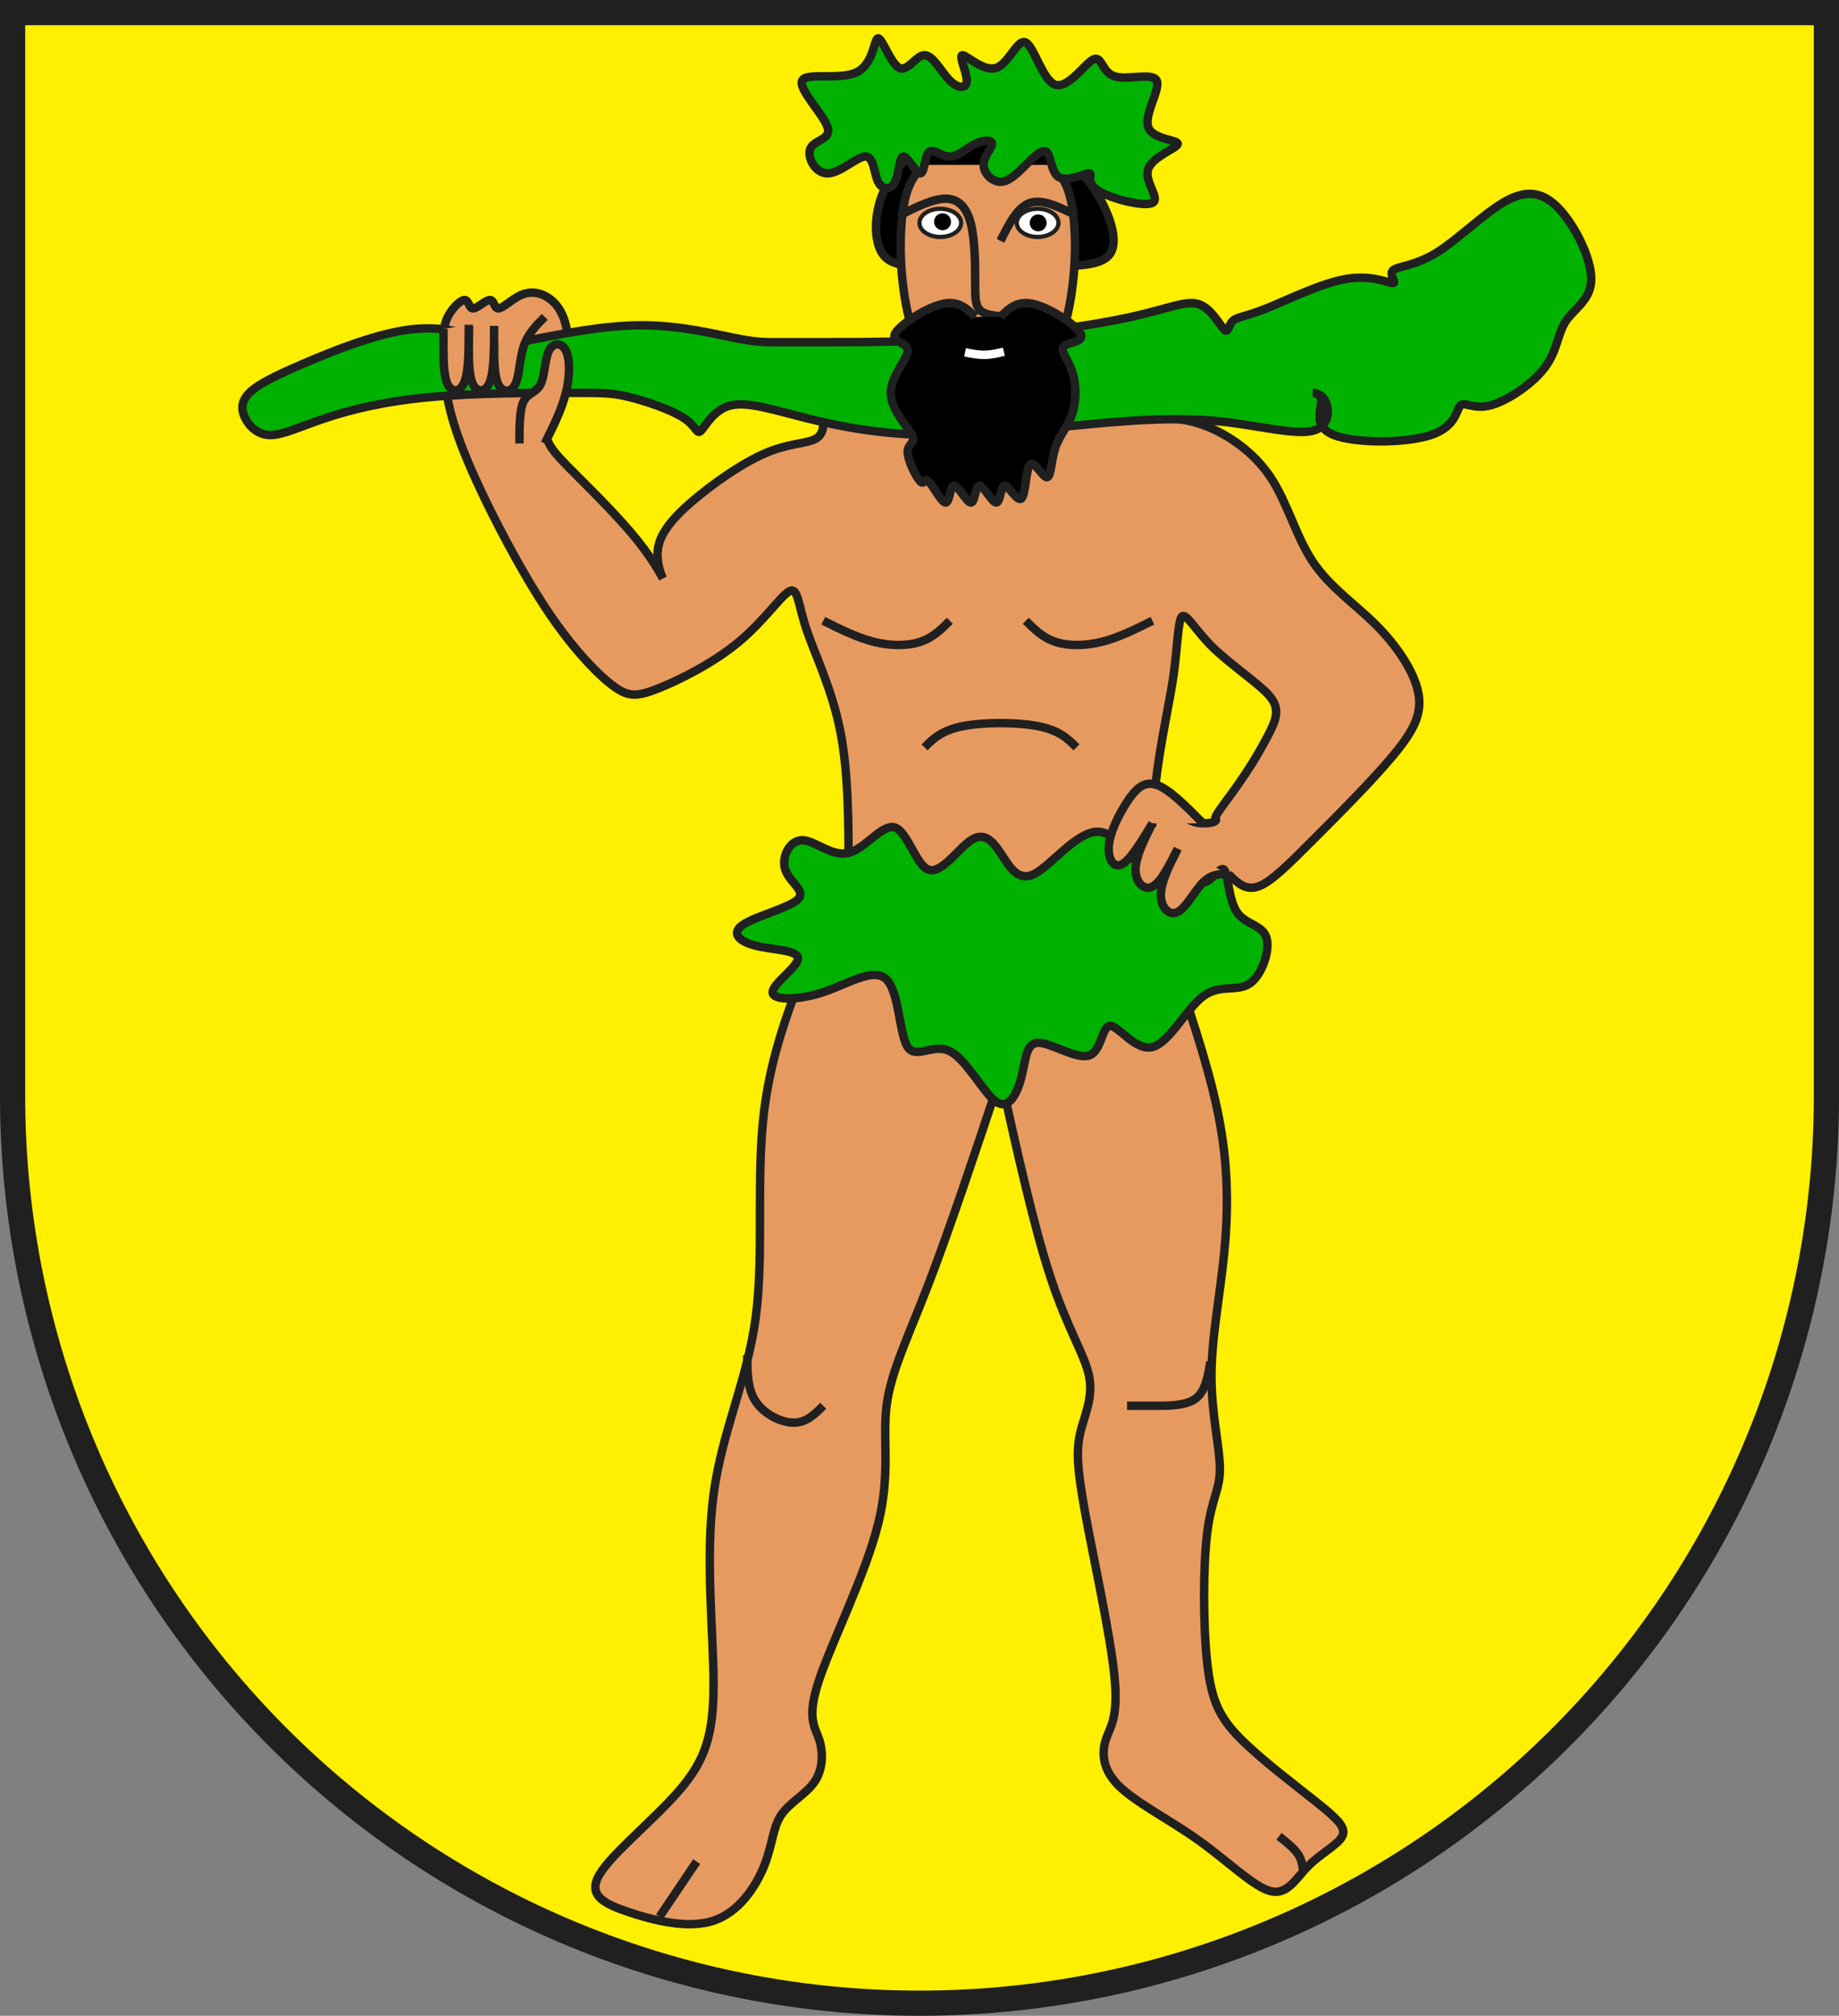 <?xml version="1.0" encoding="UTF-8" standalone="no"?>
<!-- Created with Inkscape (http://www.inkscape.org/) -->

<svg
   xmlns:dc="http://purl.org/dc/elements/1.1/"
   xmlns:cc="http://creativecommons.org/ns#"
   xmlns:rdf="http://www.w3.org/1999/02/22-rdf-syntax-ns#"
   xmlns:svg="http://www.w3.org/2000/svg"
   xmlns="http://www.w3.org/2000/svg"
   version="1.1"
   width="438"
   height="480"
   viewBox="21 15 438 480"
   id="svg3349">
  <rect x="21" y="15" width="438" height="480" fill="#808080" stroke="none"/>
  <title
     id="title3353">
Wappen Saas im Prättigau (CH-GR)
</title>
  <defs
     id="defs3355">
    <clipPath
       id="clippath">
      <path
         d="m 360,4140 a 3240,3240 0 0 0 6480,0 l 0,-3870 -6480,0 0,3870 z"
         id="path3358" />
    </clipPath>
    <style
       type="text/css"
       id="style3360" />
  </defs>
  <g
     id="g3429">
    <g
       transform="scale(0.067,0.067)"
       clip-path="url(#clippath)"
       id="g3364"
       style="fill:none;stroke:none">
      <path
         d="m -225,-225 0,7650 7650,0 0,-7650 -7650,0 z"
         id="feld-1"
         style="fill:#ffef00" />
      <path
         d="m 4680,3330 c 30,30 60,60 105,45 45,-15 105,-75 195,-165 90,-90 210,-210 285,-300 75,-90 105,-150 90,-225 -15,-75 -75,-165 -150,-240 -75,-75 -165,-135 -225,-225 -60,-90 -90,-210 -150,-300 -60,-90 -150,-150 -225,-180 -75,-30 -135,-30 -180,-30 -45,0 -75,0 -75,-15 0,-15 30,-45 0,-75 -30,-30 -120,-60 -180,-75 -60,-15 -90,-15 -120,-15 l -450,0 c -30,0 -60,0 -120,30 -60,30 -150,90 -195,120 -45,30 -45,30 -45,45 0,15 0,45 -30,60 -30,15 -90,15 -165,45 -75,30 -165,90 -240,150 -75,60 -135,120 -150,180 -15,60 15,120 15,120 0,0 -30,-60 -90,-135 -60,-75 -150,-165 -210,-225 -60,-60 -90,-90 -105,-120 -15,-30 -15,-60 0,-90 15,-30 45,-60 60,-120 15,-60 15,-150 0,-210 -15,-60 -45,-90 -75,-105 -30,-15 -60,-15 -90,0 -30,15 -60,45 -75,45 -15,0 -15,-30 -30,-30 -15,0 -45,30 -60,30 -15,0 -15,-30 -30,-30 -15,0 -45,30 -60,60 -15,30 -15,60 -15,120 0,60 0,150 45,285 45,135 135,315 210,450 75,135 135,225 195,300 60,75 120,135 165,165 45,30 75,30 150,0 75,-30 195,-90 285,-165 90,-75 150,-165 180,-180 30,-15 30,45 60,135 30,90 90,210 120,360 30,150 30,330 30,510 l -90,180 c -90,210 -180,420 -210,660 -30,240 0,510 -30,735 -30,225 -120,405 -150,630 -30,225 0,495 0,675 0,180 -30,270 -120,375 -90,105 -240,225 -285,300 -45,75 15,105 105,135 90,30 210,60 300,30 90,-30 150,-120 180,-195 30,-75 30,-135 60,-180 30,-45 90,-75 120,-120 30,-45 30,-105 15,-150 -15,-45 -45,-75 0,-210 45,-135 165,-375 210,-555 45,-180 15,-300 30,-420 15,-120 75,-240 150,-435 75,-195 165,-465 255,-735 l 0,0 c 60,270 120,540 180,720 60,180 120,270 135,345 15,75 -15,135 -30,195 -15,60 -15,120 15,285 30,165 90,435 105,585 15,150 -15,180 -30,225 -15,45 -15,105 45,165 60,60 180,120 285,195 105,75 195,165 255,180 60,15 90,-45 135,-90 45,-45 105,-75 120,-105 15,-30 -15,-60 -90,-120 -75,-60 -195,-150 -270,-225 -75,-75 -105,-135 -120,-270 -15,-135 -15,-345 0,-465 15,-120 45,-150 45,-225 0,-75 -30,-195 -30,-330 0,-135 30,-285 45,-435 15,-150 15,-300 -15,-465 -30,-165 -90,-345 -150,-525 l -108,-156 c 0,0 3.7,-105.72 9.91,-239.94 6.22,-134.22 11.84,-219.48 20.09,-290.06 8.25,-70.58 20.18,-140.01 32.58,-207.21 12.4,-67.2 23.54,-123.67 30.42,-171.79 6.88,-48.12 10.84,-97.42 15,-137.53 4.16,-40.11 8.12,-65.59 15,-72.47 6.88,-6.88 18.02,3.51 36.24,25.39 18.22,21.89 40.76,51.61 68.76,79.61 28,28 64.89,57.72 102.92,87.92 38.03,30.2 71.46,56.46 92.08,77.08 20.62,20.62 32.53,39.7 34.61,62.08 2.07,22.38 -5.86,44.92 -19.61,72.92 -13.75,28 -27.84,53.46 -46.55,85.79 C 4764.73,2938.13 4725,3000 4680,3060 c -45,60 -50,71.67 -45,75 5,3.33 0,15 -45,15 -45,0 -78.33,-28.33 -98,-52 -18.67,-24.67 -52,-53 -82,-38 -30,15 -25.55,64.8 -16.88,109.69 8.68,44.88 16.88,70.31 16.88,70.31"
         id="mann-1"
         style="fill:#e79a60;stroke:#202020;stroke-width:30" />
      <path
         d="m 3600,720 c -60,60 -120,120 -150,195 -30,75 -30,165 0,210 30,45 90,45 195,45 105,0 255,0 375,0 120,0 210,0 240,-45 30,-45 0,-135 -45,-210 -45,-75 -105,-135 -165,-195"
         id="haar-1"
         style="fill:#000000;stroke:#202020;stroke-width:30" />
      <path
         d="m 2970,5040 c 0,60 0,120 30,165 30,45 90,75 135,75 45,0 75,-30 105,-60"
         id="linie1-1"
         style="stroke:#202020;stroke-width:30" />
      <path
         d="m 4616,5064 c -8.67,52 -17.33,104 -51.67,130 -34.33,26 -94.33,26 -139.33,26 -45,0 -75,0 -105,0"
         id="linie1-2"
         style="stroke:#202020;stroke-width:30" />
      <path
         d="m 3600,2880 c 30,-30 60,-60 135,-75 75,-15 195,-15 270,0 75,15 105,45 135,75"
         id="linie1-3"
         style="stroke:#202020;stroke-width:30" />
      <path
         d="m 3240,2430 c 60,30 120,60 180,75 60,15 120,15 165,0 45,-15 75,-45 105,-75"
         id="linie1-4"
         style="stroke:#202020;stroke-width:30" />
      <path
         d="m 3960,2430 c 30,30 60,60 105,75 45,15 105,15 165,0 60,-15 120,-45 180,-75"
         id="linie1-5"
         style="stroke:#202020;stroke-width:30" />
      <path
         d="m 2658,7036 132,-196"
         id="linie1-6"
         style="stroke:#202020;stroke-width:30" />
      <path
         d="m 4946,6872 c -2.67,-20 -5.33,-40 -19.67,-60.33 C 4912,6791.33 4886,6770.67 4860,6750"
         id="linie1-7"
         style="stroke:#202020;stroke-width:30" />
      <path
         d="m 3765,3210 c -45,30 -105,120 -150,105 -45,-15 -75,-135 -120,-150 -45,-15 -105,75 -165,90 -60,15 -120,-45 -165,-45 -45,0 -75,60 -60,105 15,45 75,75 45,105 -30,30 -150,60 -195,90 -45,30 -15,60 45,75 60,15 150,15 150,45 0,30 -90,90 -90,120 0,30 90,30 180,0 90,-30 180,-90 225,-45 45,45 45,195 75,240 30,45 90,-15 150,15 60,30 120,150 165,180 45,30 75,-30 90,-90 15,-60 15,-120 60,-120 45,0 135,60 180,45 45,-15 45,-105 75,-105 30,0 90,90 150,75 60,-15 120,-135 180,-180 60,-45 120,-15 165,-45 45,-30 75,-120 60,-165 -15,-45 -75,-45 -105,-90 -30,-45 -30,-135 -45,-150 -15,-15 -45,45 -75,45 -30,0 -60,-60 -90,-60 -30,0 -60,60 -105,30 -45,-30 -105,-150 -180,-150 -75,0 -165,120 -225,150 -60,30 -90,-30 -120,-75 -30,-45 -60,-75 -105,-45 z"
         id="schurz-1"
         style="fill:#00b200;stroke:#202020;stroke-width:30" />
      <path
         d="m 2070,1440 c -90,-30 -180,-60 -300,-45 -120,15 -270,75 -375,120 -105,45 -165,75 -195,105 -30,30 -30,60 -15,90 15,30 45,60 90,60 45,0 105,-30 195,-60 90,-30 210,-60 375,-75 165,-15 375,-15 495,-15 120,0 150,0 210,15 60,15 150,45 195,75 45,30 45,60 60,45 15,-15 45,-75 105,-90 60,-15 150,15 270,45 120,30 270,60 465,60 195,0 435,-30 615,-45 180,-15 300,-15 420,0 120,15 240,45 300,30 60,-15 60,-75 45,-105 -15,-30 -45,-30 -45,-30 0,0 30,0 30,30 0,30 -30,90 45,120 75,30 255,30 345,0 90,-30 90,-90 105,-105 15,-15 45,15 105,0 60,-15 150,-75 195,-135 45,-60 45,-120 75,-165 30,-45 90,-75 90,-150 0,-75 -60,-195 -120,-255 -60,-60 -120,-60 -195,-15 -75,45 -165,135 -240,180 -75,45 -135,45 -150,60 -15,15 15,45 0,45 -15,0 -75,-30 -165,-15 -90,15 -210,75 -285,105 -75,30 -105,30 -120,45 -15,15 -15,45 -30,30 -15,-15 -45,-75 -90,-90 -45,-15 -105,15 -240,45 -135,30 -345,60 -555,75 -210,15 -420,15 -540,15 -120,0 -150,0 -180,0 -30,0 -60,0 -135,-15 -75,-15 -195,-45 -330,-45 -135,0 -285,30 -435,60"
         id="keule-1"
         style="fill:#00b200;stroke:#202020;stroke-width:30" />
      <path
         d="m 3600,810 c -30,30 -60,60 -75,150 -15,90 -15,240 15,375 30,135 90,255 165,315 75,60 165,60 240,0 75,-60 135,-180 165,-315 30,-135 30,-285 15,-375 -15,-90 -45,-120 -75,-150"
         id="kopf-1"
         style="fill:#e79a60;stroke:#202020;stroke-width:30" />
      <path
         d="m 3510,990 c 60,-30 120,-60 165,-60 45,0 75,30 90,90 15,60 15,150 15,210 0,60 0,90 30,105 30,15 90,15 150,15"
         id="linie2-1"
         style="stroke:#202020;stroke-width:30" />
      <path
         d="m 3870,1080 c 30,-60 60,-120 105,-135 45,-15 105,15 165,45"
         id="linie2-2"
         style="stroke:#202020;stroke-width:30" />
      <path
         d="m 2160,1800 c 0,-60 0,-120 15,-150 15,-30 45,-30 60,-60 15,-30 15,-90 30,-120 15,-30 45,-30 60,0 15,30 15,90 0,150 -15,60 -45,120 -75,180"
         id="hand-1"
         style="fill:#e79a60;stroke:#202020;stroke-width:30" />
      <path
         d="m 2070,1440 c 0,60 0,120 15,150 15,30 45,30 60,0 15,-30 15,-90 30,-135 15,-45 45,-75 75,-105"
         id="hand-2"
         style="fill:#e79a60;stroke:#202020;stroke-width:30" />
      <path
         d="m 1890,1393 c 0,15.67 0,31.33 0,69.17 0,37.83 0,97.83 15,127.83 15,30 45,30 60,-10.33 15,-40.34 15,-121 15,-201.67"
         id="hand-3"
         style="fill:#e79a60;stroke:#202020;stroke-width:30" />
      <path
         d="m 1981,1382 c -0.33,19.33 -0.67,38.67 -0.83,78.33 C 1980,1500 1980,1560 1995,1590 c 15,30 45,30 60,-9.67 15,-39.66 15,-119 15,-198.33"
         id="hand-4"
         style="fill:#e79a60;stroke:#202020;stroke-width:30" />
      <path
         d="m 4500,3240 c -30,60 -60,120 -60,165 0,45 30,75 60,60 30,-15 60,-75 90,-105 30,-30 60,-30 90,-30"
         id="hand-5"
         style="fill:#e79a60;stroke:#202020;stroke-width:30" />
      <path
         d="m 4410,3150 c -30,60 -60,120 -60,165 0,45 30,75 60,60 30,-15 60,-75 90,-135"
         id="hand-6"
         style="fill:#e79a60;stroke:#202020;stroke-width:30" />
      <path
         d="m 4590,3150 c -60.33,-61 -120.67,-122 -165.67,-137 -45,-15 -74.66,16 -104.5,61 -29.83,46 -59.83,106 -64.5,153.67 -4.66,47.66 16,83 46,68 30,-15 69.34,-80.34 108.67,-145.67"
         id="hand-7"
         style="fill:#e79a60;stroke:#202020;stroke-width:30" />
      <path
         d="m 3690,780 c 30,0 60,-30 90,-45 30,-15 60,-15 60,0 0,15 -30,45 -30,75 0,30 30,60 60,60 30,0 60,-30 90,-60 30,-30 60,-60 75,-45 15,15 15,75 45,90 30,15 90,-15 105,-15 15,0 -15,30 30,60 45,30 165,60 195,45 30,-15 -30,-75 -15,-120 15,-45 105,-75 105,-90 0,-15 -90,-15 -105,-60 -15,-45 45,-135 30,-165 -15,-30 -105,0 -150,-15 -45,-15 -45,-75 -75,-60 -30,15 -90,105 -135,90 -45,-15 -75,-135 -105,-150 -30,-15 -60,75 -105,90 -45,15 -105,-45 -120,-45 -15,0 15,60 15,90 0,30 -30,30 -60,0 -30,-30 -60,-90 -90,-90 -30,0 -60,60 -90,45 -30,-15 -60,-105 -75,-105 -15,0 -15,90 -75,120 -60,30 -180,0 -195,30 -15,30 75,120 90,165 15,45 -45,45 -60,75 -15,30 15,90 60,90 45,0 105,-60 135,-60 30,0 30,60 45,90 15,30 45,30 60,0 15,-30 15,-90 30,-90 15,0 45,60 60,60 15,0 15,-60 30,-75 15,-15 45,15 75,15 z"
         id="hut-1"
         style="fill:#00b200;stroke:#202020;stroke-width:30" />
      <path
         d="m 3780,1350 c -30,-30 -60,-60 -120,-45 -60,15 -150,75 -165,105 -15,30 45,30 45,60 0,30 -60,90 -60,150 0,60 60,120 75,150 15,30 -15,30 -15,60 0,30 30,90 45,105 15,15 15,-15 30,0 15,15 45,75 60,75 15,0 15,-60 30,-60 15,0 45,60 60,60 15,0 15,-60 30,-60 15,0 45,60 60,60 15,0 15,-60 30,-60 15,0 45,60 60,45 15,-15 15,-105 30,-120 15,-15 45,45 60,45 15,0 15,-60 30,-105 15,-45 45,-75 60,-120 15,-45 15,-105 0,-150 -15,-45 -45,-75 -30,-90 15,-15 75,-15 60,-45 -15,-30 -105,-90 -165,-105 -60,-15 -90,15 -120,45"
         id="bart-1"
         style="fill:#000000;stroke:#202020;stroke-width:30" />
      <path
         d="m 4076,1016 a 74,50 0 0 0 -148,0 74,50 0 0 0 148,0 z"
         id="auge-1"
         style="fill:#ffffff;stroke:#202020;stroke-width:15" />
      <path
         d="m 3730,1016 a 74,50 0 0 0 -148,0 74,50 0 0 0 148,0 z"
         id="auge-2"
         style="fill:#ffffff;stroke:#202020;stroke-width:15" />
      <path
         d="m 3694,1012 a 30,30 0 0 0 -60,0 30,30 0 0 0 60,0 z"
         id="augei-1"
         style="fill:#000000" />
      <path
         d="m 4034,1016 a 30,30 0 0 0 -60,0 30,30 0 0 0 60,0 z"
         id="augei-2"
         style="fill:#000000" />
      <path
         d="m 3744,1476 c 23.33,4.67 46.67,9.33 69.67,9 23,-0.33 45.66,-5.67 68.33,-11"
         id="mund-1"
         style="stroke:#ffffff;stroke-width:30" />
    </g>
    <path
       d="m 24,276.001 a 216.001,216.001 0 0 0 432.002,0 l 0,-258.001 -432.002,0 0,258.001 z"
       id="clip-boundary"
       style="fill:none;stroke:#202020;stroke-width:6;stroke-linecap:butt;stroke-linejoin:miter;stroke-miterlimit:10" />
  </g>
</svg>
